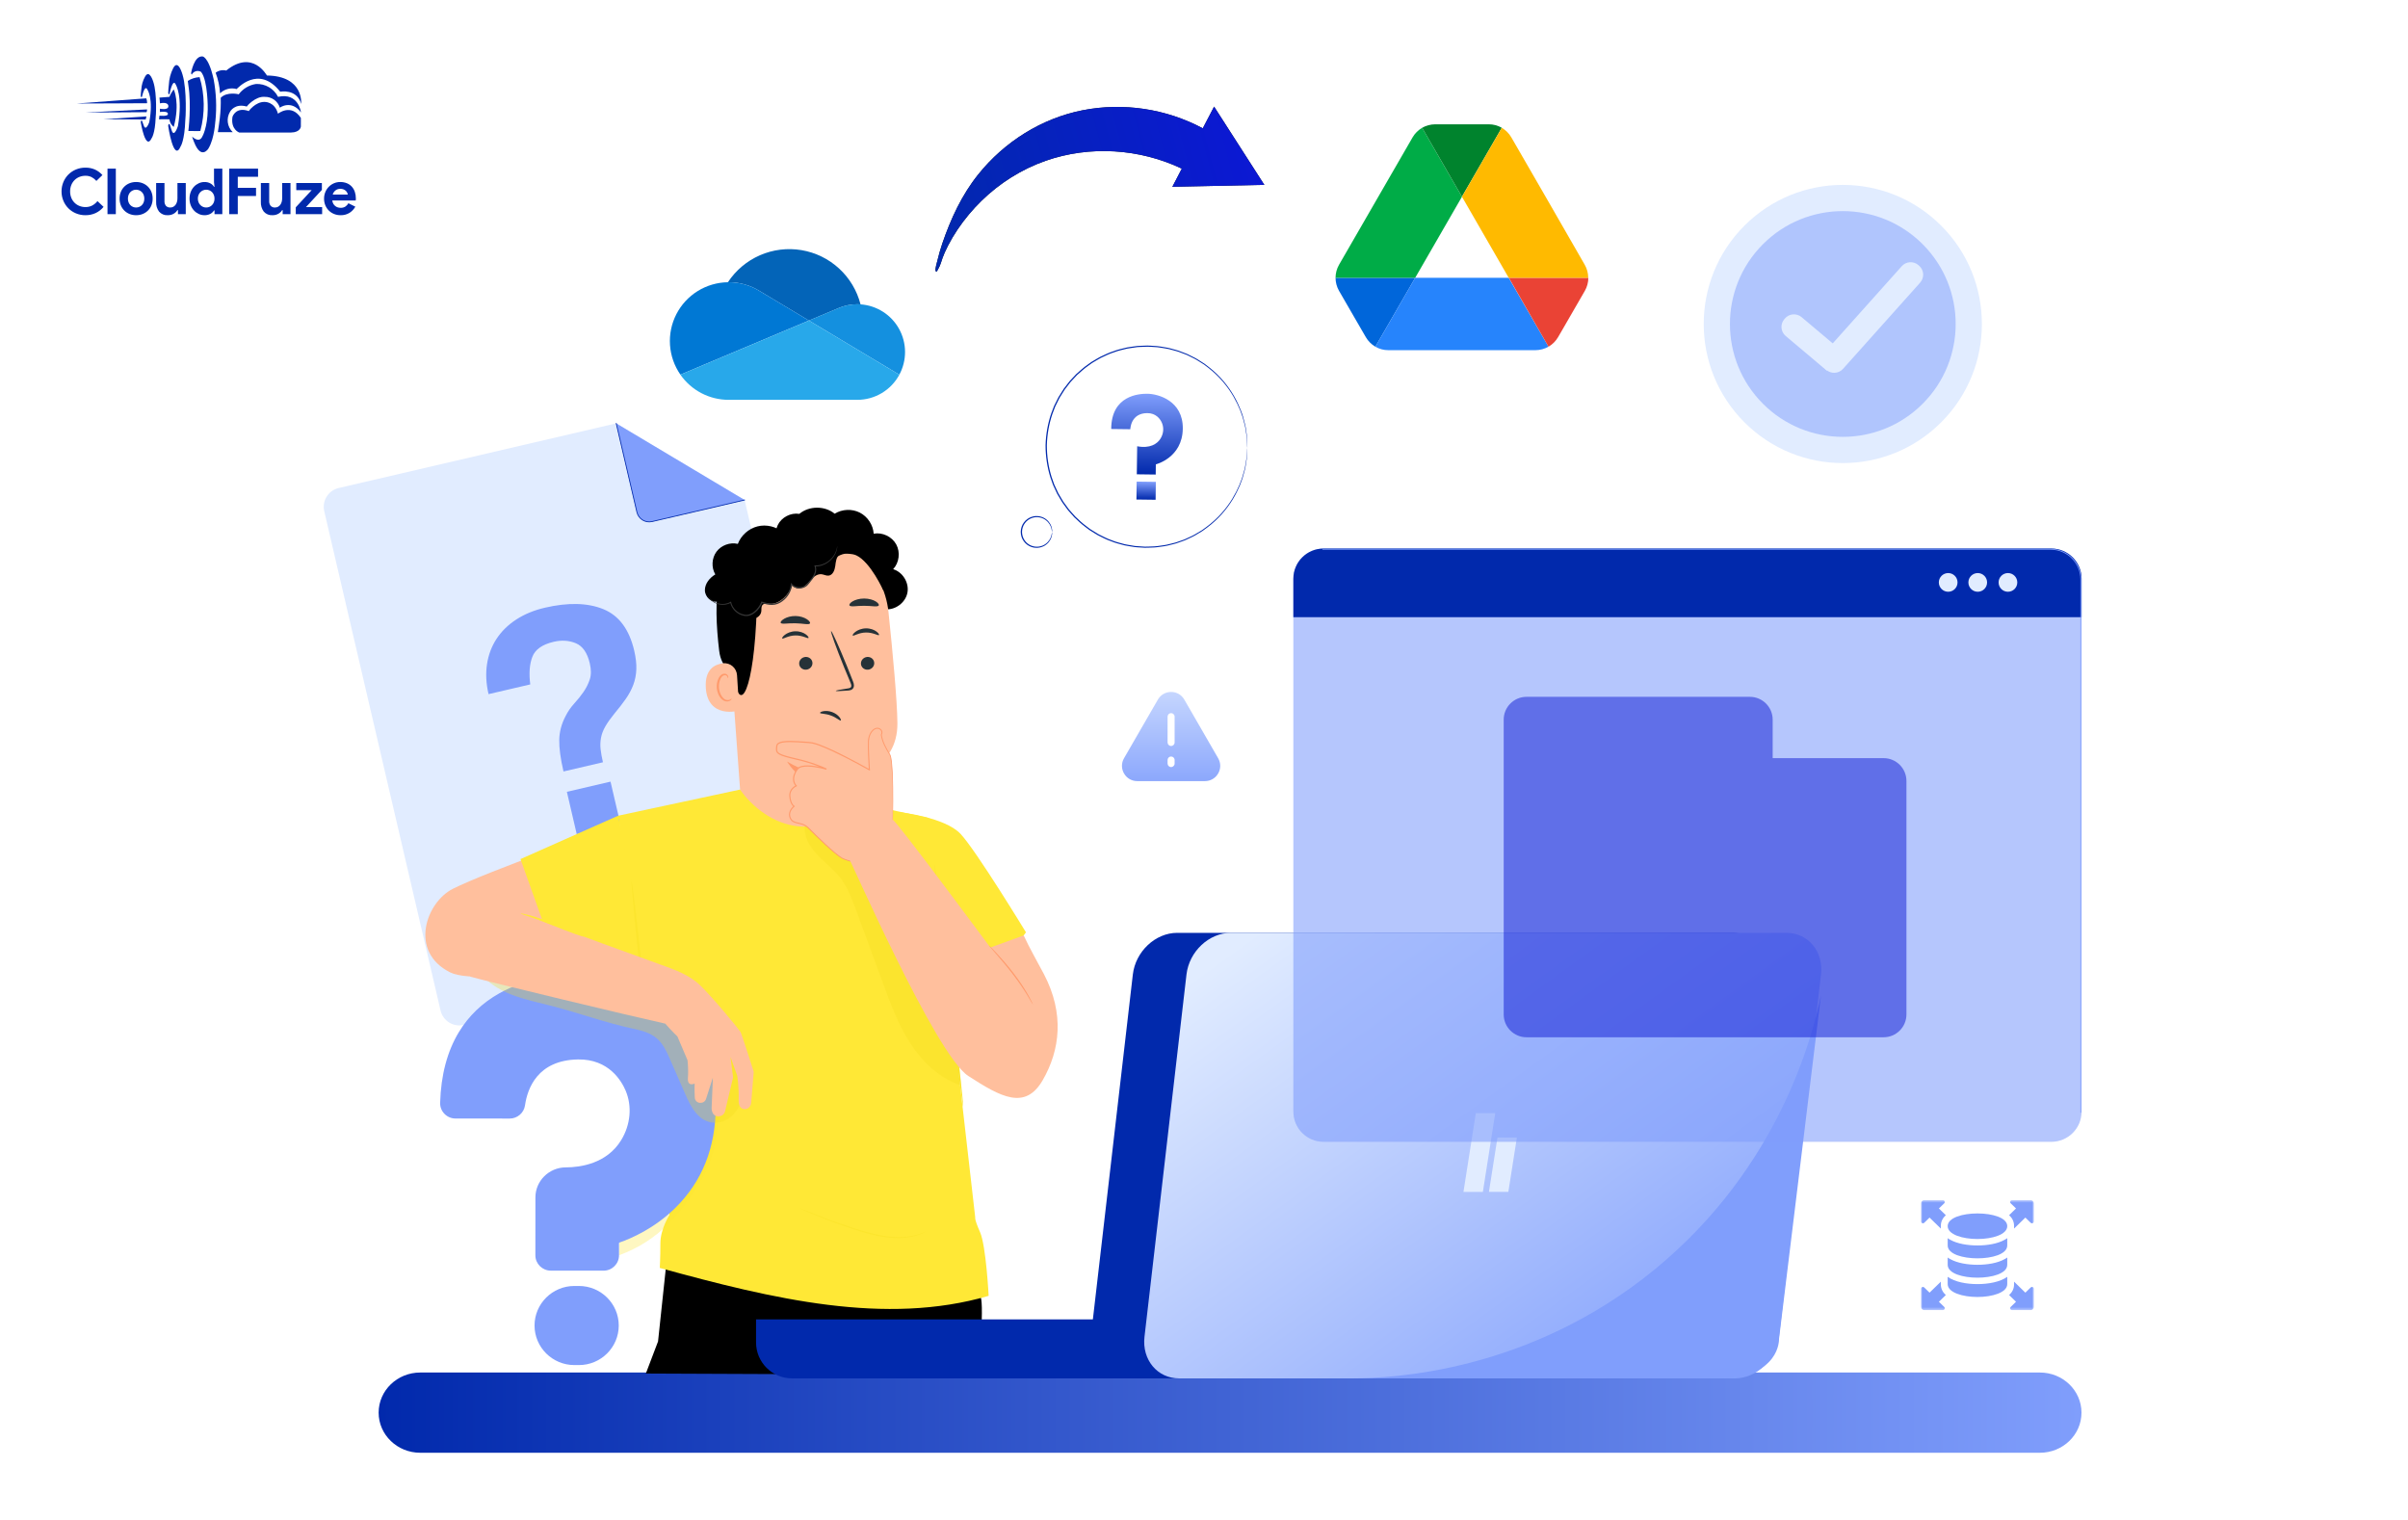 <svg width="900" height="568" viewBox="0 0 900 568" fill="none" xmlns="http://www.w3.org/2000/svg">
<rect width="900" height="568" fill="white"/>
<g clip-path="url(#clip0_6545_4523)">
<path d="M53.107 35.99C53.293 35.198 54.188 31.624 55.08 33.458C55.052 33.429 57.474 36.78 55.789 45.656C55.817 45.562 54.523 49.381 53.71 46.855C53.738 46.949 53.106 45.182 53.106 45.182C53.106 45.182 52.656 44.741 52.605 45.656C52.581 45.593 54.372 56.624 56.685 51.628C56.685 51.661 57.951 49.955 58.181 43.949C58.258 44.011 58.813 35.128 57.285 30.549C57.285 30.582 55.865 25.681 54.208 28.652C53.384 30.126 52.906 31.768 52.811 33.455C52.695 34.294 52.625 35.139 52.602 35.986C52.59 35.957 52.924 36.783 53.107 35.99Z" fill="#0129AC"/>
<path d="M63.438 34.827C63.654 33.823 64.671 29.291 65.696 31.617C65.664 31.581 68.439 35.829 66.51 47.085C66.541 46.971 65.064 51.803 64.133 48.605C64.165 48.721 63.443 46.484 63.443 46.484C63.443 46.484 62.928 45.924 62.867 47.084C62.84 47.007 64.892 60.991 67.539 54.656C67.539 54.698 68.989 52.535 69.257 44.92C69.346 44.997 69.979 33.736 68.232 27.93C68.232 27.973 66.605 21.758 64.707 25.526C63.754 27.421 63.21 29.495 63.108 31.613C62.975 32.678 62.895 33.749 62.869 34.822C62.842 34.784 63.22 35.83 63.438 34.827Z" fill="#0129AC"/>
<path d="M71.4 27.428C71.4 27.428 72.472 20.622 75.803 21.111C75.329 21.096 77.828 20.579 79.836 29.567C80.81 34.722 81.038 39.989 80.512 45.209C80.429 45.095 80.273 51.523 77.914 55.487C77.915 55.52 75.212 59.907 72.558 53.161C72.267 52.466 72.015 51.755 71.801 51.032C71.801 51.032 74.426 53.763 75.648 50.967C75.669 51.005 77.567 47.585 77.644 40.854C77.663 40.936 77.763 30.083 75.146 26.864C74.854 26.691 74.53 26.58 74.194 26.538C73.857 26.496 73.515 26.524 73.19 26.619C72.865 26.714 72.562 26.876 72.302 27.093C72.041 27.31 71.828 27.578 71.675 27.881C71.576 27.735 71.484 27.583 71.4 27.428Z" fill="#0129AC"/>
<path d="M89.405 49.528C89.405 49.528 86.204 48.413 86.873 43.767C86.912 43.443 88.234 39.804 93.005 41.522C92.889 41.522 95.49 38.05 98.81 38.088C98.837 38.088 102.615 37.858 103.896 42.5C103.826 42.567 108.763 38.472 112.447 44.064C112.457 44.081 112.456 46.576 112.447 45.95V47.311C112.447 47.311 112.259 49.478 108.794 49.527H108.588C106.702 49.495 89.405 49.528 89.405 49.528Z" fill="#0129AC"/>
<path d="M81.422 49.387C81.383 49.411 86.984 49.387 86.984 49.387C85.971 48.415 85.321 47.127 85.142 45.735C84.963 44.343 85.266 42.932 86 41.736C86.07 41.666 87.659 38.526 92.233 39.813C92.213 39.719 95.49 35.872 98.984 36.202C100.237 36.173 101.466 36.556 102.48 37.291C103.495 38.028 104.24 39.076 104.601 40.277C104.51 40.206 108.905 37.144 112.486 42.005C112.533 42.029 111.566 34.453 103.924 36.2C103.159 34.693 101.976 33.437 100.518 32.583C99.059 31.729 97.385 31.312 95.696 31.383C93.102 31.769 90.767 33.167 89.201 35.271C89.296 35.201 84.816 34.145 82.496 36.55C82.574 39.114 82.458 41.68 82.15 44.227C82.18 44.162 81.466 49.362 81.422 49.387Z" fill="#0129AC"/>
<path d="M80.598 27.179C81.526 29.654 82.081 32.252 82.244 34.889C83.043 34.096 84.038 33.528 85.128 33.245C86.218 32.962 87.364 32.973 88.448 33.278C88.556 33.278 96.599 23.966 104.72 34.266C104.811 34.301 110.861 33 112.594 38.854C112.519 38.854 113.744 28.443 99.775 28.216C99.735 28.295 94.518 18.319 84.556 26.364C83.878 26.19 83.169 26.174 82.483 26.316C81.797 26.457 81.153 26.754 80.599 27.183L80.598 27.179Z" fill="#0129AC"/>
<path d="M70.191 30.232C71.517 29.395 73.036 28.911 74.603 28.828C76.56 35.379 76.655 42.345 74.879 48.947C74.907 49.026 70.404 48.947 70.404 48.947C70.404 48.947 71.606 39.395 70.404 31.881L70.191 30.232Z" fill="#0129AC"/>
<path d="M59.593 36.483L63.322 36.199C63.719 35.202 64.266 34.271 64.942 33.438C64.966 33.438 67.341 38.456 64.942 47.44C64.496 47.096 64.123 46.667 63.845 46.178C63.567 45.688 63.389 45.148 63.322 44.589C63.322 44.521 59.434 44.589 59.434 44.589L59.597 43.227C59.597 43.227 62.976 43.635 62.748 42.502C62.728 42.478 62.948 41.458 59.773 41.849V40.625C59.773 40.625 62.922 41.315 62.93 39.695C62.93 39.671 63.082 37.941 59.773 38.607C59.749 37.896 59.689 37.187 59.593 36.483Z" fill="#0129AC"/>
<path d="M28.734 38.683L54.683 36.75C54.894 37.336 54.996 37.956 54.985 38.579C55.007 38.61 28.734 38.683 28.734 38.683Z" fill="#0129AC"/>
<path d="M31.961 42.049L54.963 40.891C54.979 41.246 54.914 41.6 54.773 41.926C54.758 41.963 31.961 42.049 31.961 42.049Z" fill="#0129AC"/>
<path d="M38.75 44.556L54.736 43.5L54.453 44.669L38.75 44.556Z" fill="#0129AC"/>
<path d="M38.708 77.316C37.904 78.301 36.889 79.093 35.737 79.633C34.536 80.176 33.23 80.448 31.912 80.429C30.702 80.439 29.503 80.205 28.386 79.74C27.333 79.303 26.375 78.665 25.567 77.862C24.764 77.054 24.126 76.098 23.689 75.046C23.225 73.936 22.991 72.744 23 71.541C22.991 70.338 23.225 69.146 23.689 68.036C24.126 66.984 24.764 66.028 25.567 65.22C26.375 64.417 27.333 63.779 28.386 63.343C29.503 62.879 30.702 62.646 31.912 62.658C33.149 62.633 34.377 62.876 35.512 63.371C36.568 63.859 37.511 64.561 38.28 65.434L36.023 67.62C35.533 67.047 34.941 66.571 34.276 66.216C33.551 65.852 32.747 65.672 31.935 65.693C31.171 65.688 30.413 65.829 29.701 66.109C29.023 66.375 28.404 66.775 27.884 67.285C27.357 67.809 26.941 68.434 26.66 69.122C26.35 69.888 26.197 70.708 26.208 71.534C26.195 72.362 26.348 73.185 26.658 73.953C26.939 74.641 27.355 75.265 27.881 75.789C28.402 76.302 29.021 76.704 29.701 76.971C30.413 77.251 31.171 77.392 31.935 77.387C32.814 77.405 33.683 77.206 34.466 76.808C35.227 76.399 35.895 75.837 36.426 75.156L38.708 77.316ZM40.181 80.048V63.034H43.292V80.048H40.181ZM50.875 68.024C51.725 68.014 52.569 68.172 53.359 68.488C54.086 68.781 54.747 69.218 55.303 69.771C55.86 70.331 56.297 70.998 56.59 71.731C56.905 72.525 57.062 73.373 57.053 74.226C57.062 75.08 56.905 75.928 56.59 76.722C56.298 77.455 55.862 78.122 55.306 78.682C54.75 79.235 54.089 79.671 53.362 79.965C52.572 80.281 51.728 80.439 50.878 80.429C50.027 80.439 49.183 80.281 48.394 79.965C47.666 79.671 47.005 79.235 46.449 78.682C45.891 78.122 45.453 77.455 45.16 76.722C44.844 75.928 44.687 75.08 44.696 74.226C44.687 73.373 44.844 72.525 45.16 71.731C45.451 70.998 45.887 70.331 46.443 69.771C46.999 69.218 47.66 68.781 48.387 68.488C49.178 68.171 50.023 68.014 50.875 68.024ZM50.875 77.553C51.27 77.553 51.661 77.477 52.027 77.328C52.396 77.18 52.732 76.96 53.013 76.679C53.307 76.38 53.538 76.025 53.691 75.634C53.864 75.186 53.948 74.709 53.94 74.23C53.948 73.75 53.864 73.273 53.691 72.826C53.538 72.435 53.307 72.079 53.013 71.78C52.732 71.498 52.397 71.275 52.027 71.126C51.661 70.977 51.27 70.9 50.875 70.9C50.475 70.897 50.08 70.974 49.71 71.125C49.346 71.276 49.016 71.499 48.738 71.779C48.444 72.078 48.213 72.434 48.061 72.824C47.888 73.272 47.803 73.749 47.811 74.229C47.803 74.708 47.888 75.185 48.061 75.633C48.213 76.024 48.444 76.379 48.738 76.678C49.016 76.957 49.346 77.177 49.71 77.326C50.08 77.478 50.475 77.555 50.875 77.553ZM66.511 78.525H66.321C65.959 79.11 65.451 79.59 64.847 79.918C64.198 80.266 63.471 80.442 62.735 80.429C62.118 80.476 61.499 80.379 60.927 80.144C60.355 79.909 59.846 79.543 59.441 79.076C58.676 78.032 58.295 76.757 58.361 75.464V68.404H61.474V75.08C61.42 75.75 61.619 76.415 62.032 76.945C62.245 77.156 62.5 77.319 62.781 77.424C63.062 77.528 63.361 77.572 63.66 77.551C64.053 77.56 64.441 77.466 64.787 77.28C65.113 77.096 65.397 76.845 65.619 76.543C65.858 76.214 66.035 75.844 66.141 75.45C66.263 75.013 66.323 74.561 66.321 74.108V68.404H69.431V80.048H66.515L66.511 78.525ZM80.175 78.644H79.984C79.66 79.174 79.201 79.61 78.654 79.906C77.969 80.275 77.198 80.455 76.42 80.429C75.685 80.431 74.959 80.273 74.292 79.965C73.62 79.657 73.015 79.222 72.51 78.682C71.981 78.112 71.566 77.447 71.287 76.722C70.98 75.926 70.826 75.079 70.836 74.226C70.826 73.374 70.98 72.527 71.287 71.731C71.566 71.006 71.982 70.34 72.511 69.771C73.016 69.233 73.621 68.798 74.292 68.491C74.959 68.183 75.685 68.025 76.419 68.028C77.197 68.001 77.968 68.181 78.653 68.55C79.199 68.845 79.659 69.278 79.984 69.806H80.175L79.984 68.143V63.034H83.097V80.048H80.175V78.644ZM77.062 77.553C77.465 77.555 77.864 77.478 78.238 77.328C78.607 77.18 78.943 76.96 79.224 76.679C79.519 76.379 79.754 76.024 79.913 75.634C80.094 75.188 80.183 74.711 80.175 74.23C80.183 73.749 80.094 73.271 79.913 72.826C79.754 72.436 79.519 72.08 79.224 71.78C78.943 71.498 78.608 71.275 78.238 71.126C77.864 70.976 77.465 70.899 77.062 70.901C76.657 70.899 76.257 70.98 75.885 71.138C75.517 71.294 75.182 71.52 74.899 71.804C74.604 72.104 74.37 72.459 74.21 72.849C74.031 73.286 73.942 73.755 73.949 74.228C73.942 74.7 74.031 75.169 74.21 75.606C74.37 75.996 74.604 76.351 74.899 76.651C75.182 76.935 75.517 77.161 75.885 77.317C76.257 77.475 76.657 77.555 77.062 77.553ZM85.664 63.034H96.452V66.076H88.874V70.21H95.694V73.252H88.874V80.048H85.666L85.664 63.034ZM105.649 78.528H105.459C105.097 79.111 104.589 79.59 103.985 79.918C103.336 80.266 102.608 80.442 101.87 80.429C101.254 80.476 100.636 80.378 100.064 80.143C99.493 79.909 98.984 79.543 98.579 79.076C97.814 78.032 97.433 76.757 97.499 75.464V68.404H100.612V75.08C100.558 75.75 100.757 76.415 101.171 76.945C101.383 77.156 101.638 77.319 101.919 77.424C102.2 77.528 102.499 77.572 102.798 77.551C103.192 77.559 103.581 77.465 103.927 77.278C104.253 77.094 104.537 76.843 104.759 76.541C104.998 76.212 105.176 75.841 105.282 75.448C105.402 75.011 105.462 74.56 105.459 74.108V68.404H108.572V80.048H105.649V78.528ZM110.544 77.482L116.485 71.066H110.734V68.404H120.306V70.975L114.366 77.391H120.401V80.048H110.54L110.544 77.482ZM132.81 77.244C132.286 78.18 131.539 78.971 130.636 79.549C129.632 80.161 128.472 80.466 127.297 80.429C126.455 80.437 125.619 80.28 124.838 79.965C124.104 79.669 123.437 79.228 122.877 78.669C122.318 78.109 121.878 77.442 121.581 76.709C121.265 75.919 121.108 75.075 121.118 74.224C121.114 73.408 121.268 72.598 121.57 71.839C121.859 71.107 122.286 70.437 122.83 69.867C123.375 69.3 124.024 68.844 124.743 68.524C125.509 68.185 126.34 68.015 127.178 68.025C128.033 68.01 128.881 68.168 129.673 68.489C130.371 68.776 130.996 69.214 131.503 69.772C132.004 70.334 132.384 70.993 132.62 71.707C132.879 72.489 133.008 73.308 133 74.131V74.416C132.985 74.503 132.977 74.59 132.977 74.678C132.96 74.764 132.952 74.852 132.953 74.939H124.184C124.233 75.368 124.366 75.783 124.576 76.16C124.765 76.49 125.015 76.78 125.313 77.015C125.599 77.242 125.926 77.411 126.275 77.514C126.622 77.617 126.983 77.669 127.345 77.669C127.971 77.693 128.589 77.523 129.115 77.182C129.574 76.866 129.953 76.447 130.22 75.958L132.81 77.244ZM129.982 72.729C129.957 72.489 129.888 72.256 129.78 72.04C129.651 71.773 129.474 71.531 129.258 71.327C129.009 71.093 128.719 70.908 128.402 70.781C128.012 70.629 127.597 70.555 127.178 70.565C126.545 70.554 125.926 70.755 125.42 71.135C124.899 71.535 124.524 72.094 124.35 72.727L129.982 72.729Z" fill="#0129AC"/>
</g>
<path d="M126.584 182.39C122.701 183.295 120.285 187.177 121.19 191.062L164.654 377.651C165.558 381.534 169.44 383.95 173.324 383.045L309.215 351.39C313.098 350.486 315.513 346.603 314.608 342.72L278.304 186.867L230.317 158.227L126.584 182.39Z" fill="#E1ECFF"/>
<path d="M243.717 194.929L278.307 186.871L230.32 158.23L238.047 191.401C238.64 193.942 241.178 195.52 243.717 194.929Z" fill="#809EFC"/>
<path d="M230.32 158.23L238.047 191.401C238.639 193.942 241.177 195.52 243.716 194.929L278.306 186.871" stroke="#0129AC" stroke-width="0.304" stroke-miterlimit="10" stroke-linecap="round" stroke-linejoin="round"/>
<path d="M210.608 288.322C209.5 283.568 208.972 279.655 209.021 276.586C209.071 273.516 209.86 270.529 211.393 267.625C212.264 265.892 213.341 264.325 214.63 262.921C215.916 261.518 217.067 260.082 218.086 258.611C219.102 257.145 219.885 255.58 220.433 253.923C220.982 252.266 220.984 250.271 220.44 247.933C219.521 243.986 217.79 241.478 215.247 240.414C212.707 239.349 209.944 239.164 206.963 239.858C202.692 240.853 200.028 242.728 198.972 245.479C197.913 248.232 197.652 251.669 198.188 255.791L182.597 259.423C181.678 255.476 181.486 251.74 182.025 248.216C182.563 244.694 183.758 241.527 185.61 238.717C187.459 235.908 189.917 233.509 192.979 231.52C196.041 229.534 199.587 228.071 203.617 227.131C212.318 225.105 219.6 225.277 225.463 227.648C231.323 230.023 235.184 235.196 237.042 243.173C237.643 245.753 237.905 248.068 237.833 250.124C237.758 252.18 237.381 254.116 236.701 255.931C236.019 257.746 235.073 259.517 233.862 261.244C232.649 262.971 231.246 264.783 229.65 266.684C228.196 268.468 227.062 270.071 226.246 271.49C225.429 272.913 224.89 274.335 224.627 275.754C224.363 277.176 224.314 278.61 224.482 280.056C224.65 281.504 224.941 283.115 225.353 284.887L210.608 288.322ZM215.558 311.761L211.871 295.928L228.186 292.126L231.874 307.959L215.558 311.761Z" fill="#809EFC"/>
<path d="M762.406 542.951H157.071C148.481 542.951 141.516 536.236 141.516 527.956C141.516 519.675 148.481 512.961 157.071 512.961H762.408C770.999 512.961 777.964 519.675 777.964 527.956C777.963 536.236 770.999 542.951 762.406 542.951Z" fill="url(#paint0_linear_6545_4523)"/>
<path d="M330.94 227.706C334.682 228.04 338.442 225.206 339.151 221.518C339.861 217.829 337.419 213.804 333.82 212.726C336.084 210.293 336.569 206.378 334.972 203.464C333.374 200.549 329.813 198.855 326.544 199.455C326.327 196.181 324.293 193.086 321.371 191.589C318.451 190.093 314.749 190.251 311.966 191.989C308.267 188.971 302.422 188.997 298.751 192.047C295.551 191.535 292.119 193.316 290.693 196.226C289.267 199.136 289.967 202.941 292.331 205.155" fill="black"/>
<path d="M297.288 199.645L298.973 199.607C315.917 199.212 330.326 211.892 332.081 228.751C333.714 244.431 335.317 261.775 335.41 270.206C335.601 287.661 318.21 290.782 318.21 290.782L320.175 311.713L277.793 311.388L272.273 235.441C270.289 217.356 279.158 201.129 297.288 199.645Z" fill="#FFBF9D"/>
<path d="M318.229 290.803C318.229 290.803 306.061 291.71 294.168 284.621C294.168 284.621 301.259 297.342 318.634 295.364L318.229 290.803Z" fill="#FF9A6C"/>
<path d="M326.746 247.716C326.825 249.031 325.774 250.18 324.403 250.286C323.034 250.391 321.859 249.415 321.781 248.1C321.705 246.784 322.753 245.634 324.123 245.527C325.494 245.421 326.67 246.401 326.746 247.716Z" fill="#263238"/>
<path d="M328.528 237.344C328.227 237.677 326.307 236.322 323.625 236.392C320.945 236.422 319.009 237.848 318.711 237.527C318.565 237.385 318.866 236.791 319.708 236.147C320.536 235.506 321.961 234.868 323.633 234.837C325.304 234.807 326.723 235.389 327.545 235.999C328.384 236.613 328.677 237.194 328.528 237.344Z" fill="#263238"/>
<path d="M303.657 247.716C303.734 249.032 302.684 250.18 301.312 250.286C299.943 250.391 298.768 249.414 298.692 248.099C298.614 246.785 299.665 245.633 301.034 245.527C302.405 245.421 303.579 246.401 303.657 247.716Z" fill="#263238"/>
<path d="M302.177 238.437C301.876 238.769 299.953 237.417 297.273 237.486C294.594 237.518 292.658 238.943 292.36 238.621C292.214 238.479 292.512 237.885 293.358 237.242C294.187 236.601 295.611 235.963 297.281 235.931C298.951 235.9 300.371 236.483 301.194 237.094C302.031 237.708 302.325 238.289 302.177 238.437Z" fill="#263238"/>
<path d="M312.376 258.204C312.359 258.051 314.02 257.724 316.712 257.316C317.395 257.23 318.041 257.079 318.145 256.608C318.295 256.109 317.991 255.378 317.641 254.59C316.959 252.948 316.245 251.226 315.495 249.422C312.508 242.063 310.331 236.007 310.629 235.888C310.926 235.772 313.587 241.641 316.572 248.998C317.292 250.813 317.98 252.544 318.634 254.199C318.912 254.971 319.378 255.844 319.051 256.877C318.879 257.393 318.385 257.776 317.95 257.905C317.513 258.05 317.129 258.065 316.791 258.093C314.077 258.304 312.39 258.355 312.376 258.204Z" fill="#263238"/>
<path d="M302.745 232.963C302.407 233.652 300.091 232.968 297.26 232.942C294.43 232.852 292.058 233.442 291.783 232.741C291.664 232.407 292.152 231.784 293.159 231.216C294.158 230.649 295.686 230.192 297.385 230.224C299.081 230.26 300.566 230.777 301.511 231.386C302.463 231.994 302.895 232.635 302.745 232.963Z" fill="#263238"/>
<path d="M328.401 226.337C327.85 226.959 325.623 226.378 322.96 226.411C320.297 226.366 318.054 226.934 317.52 226.31C317.286 226.006 317.627 225.387 318.598 224.787C319.554 224.191 321.167 223.682 322.997 223.688C324.827 223.693 326.425 224.207 327.365 224.809C328.32 225.415 328.643 226.035 328.401 226.337Z" fill="#263238"/>
<path d="M330.215 220.801C330.215 220.801 325.357 209.98 320.028 207.552C313.577 204.613 310.993 211.68 304.875 210.122C298.756 208.564 292.597 205.744 286.493 210.588C279.813 215.892 283.083 219.426 282.843 227.178C281.871 258.608 276.346 267.618 274.37 252.871C274.154 251.256 269.629 250.072 268.802 243.243C267.732 234.389 267.14 223.621 268.973 217.277C270.519 211.93 273.461 208.191 278.793 204.02C287.214 197.438 298.979 197.026 306.989 197.643C315 198.262 330.622 207.1 330.215 220.801Z" fill="black"/>
<path d="M275.471 252.348C275.299 249.657 272.929 247.586 270.251 247.903C267.003 248.289 263.424 250.22 263.796 256.94C264.456 268.862 276.289 265.741 276.291 265.398C276.291 265.165 275.791 257.336 275.471 252.348Z" fill="#FFBF9D"/>
<path d="M273.449 261.095C273.394 261.06 273.248 261.252 272.907 261.432C272.573 261.608 271.991 261.749 271.356 261.55C270.07 261.158 268.899 259.218 268.724 257.072C268.634 255.989 268.804 254.942 269.141 254.066C269.457 253.174 269.986 252.534 270.615 252.385C271.237 252.204 271.708 252.56 271.871 252.886C272.05 253.211 271.988 253.453 272.052 253.471C272.088 253.498 272.297 253.256 272.175 252.77C272.112 252.535 271.957 252.262 271.664 252.048C271.366 251.832 270.937 251.737 270.499 251.809C269.583 251.923 268.802 252.815 268.431 253.776C268.012 254.746 267.794 255.922 267.896 257.138C268.105 259.536 269.459 261.717 271.211 262.119C272.06 262.291 272.747 261.999 273.093 261.699C273.443 261.385 273.491 261.115 273.449 261.095Z" fill="#FF9A6C"/>
<path d="M275.168 229.209C276.741 230.23 278.404 231.282 280.275 231.424C282.146 231.566 284.256 230.444 284.528 228.588C284.65 227.752 284.424 226.794 284.954 226.14C285.588 225.359 286.797 225.571 287.798 225.653C291.275 225.941 295.238 222.015 296.043 218.62C296.958 219.924 298.906 220.279 300.223 219.385C301.543 218.491 302.018 217.987 303.039 216.762C304.059 215.539 305.505 214.431 307.087 214.618C307.972 214.724 308.809 215.229 309.695 215.129C311.26 214.953 311.982 213.102 312.182 211.54C312.383 209.981 312.525 208.161 313.831 207.285C315.043 206.472 316.647 206.89 318.094 207.067C319.541 207.246 321.395 206.864 321.732 205.446C321.908 204.701 321.573 203.929 321.148 203.294C319.222 200.413 315.14 199.208 311.959 200.582C310.7 196.666 306.941 193.684 302.842 193.349C298.744 193.012 294.55 195.341 292.67 199C290.096 196.771 286.409 195.897 283.107 196.731C279.806 197.566 276.978 200.086 275.771 203.272C272.852 202.577 269.569 203.775 267.786 206.19C266.004 208.605 265.822 212.093 267.346 214.68C265.23 215.955 263.444 218.129 263.457 220.599C263.47 223.07 265.933 225.474 268.301 224.769C267.382 226.714 268.228 229.305 270.115 230.336C272.003 231.367 274.639 230.677 275.78 228.852" fill="black"/>
<path d="M312.924 204.137C312.934 204.138 312.935 204.212 312.928 204.356C312.915 204.499 312.911 204.716 312.866 204.995C312.77 205.548 312.567 206.369 312.053 207.314C311.537 208.245 310.726 209.324 309.474 210.195C308.247 211.077 306.553 211.764 304.619 211.702L304.815 211.433C305.209 212.445 305.137 213.672 304.653 214.732C304.196 215.811 303.461 216.774 302.68 217.714C302.279 218.166 301.935 218.694 301.376 219.113C300.833 219.517 300.177 219.758 299.502 219.859C298.161 220.063 296.632 219.682 295.63 218.573L296.072 218.436C295.825 220.814 294.531 223.218 292.421 224.714C291.307 225.561 289.915 226.095 288.534 226.09C287.151 226.11 285.859 225.733 284.653 225.333L284.968 225.185C284.362 226.683 283.407 227.971 282.23 228.933C281.077 229.894 279.526 230.476 278.101 230.163C275.27 229.632 273.348 227.334 272.92 225.138L273.193 225.257C271.815 226.051 270.317 226.158 269.108 225.954C267.883 225.76 266.913 225.253 266.22 224.747C265.523 224.229 265.105 223.693 264.853 223.319C264.62 222.932 264.523 222.716 264.536 222.71C264.595 222.659 264.953 223.606 266.337 224.582C267.027 225.048 267.974 225.509 269.151 225.669C270.314 225.84 271.733 225.703 273.006 224.943L273.227 224.812L273.28 225.063C273.705 227.113 275.555 229.255 278.178 229.717C279.469 229.988 280.834 229.467 281.927 228.559C283.024 227.651 283.935 226.411 284.5 225.003L284.587 224.78L284.815 224.854C286.002 225.245 287.25 225.596 288.527 225.575C289.804 225.572 291.053 225.098 292.117 224.296C294.108 222.88 295.322 220.63 295.57 218.378L295.631 217.811L296.013 218.24C296.86 219.189 298.227 219.555 299.433 219.375C300.038 219.289 300.621 219.075 301.095 218.729C301.557 218.394 301.917 217.872 302.323 217.416C303.103 216.492 303.82 215.564 304.254 214.561C304.715 213.569 304.783 212.491 304.444 211.575L304.34 211.292L304.64 211.306C306.462 211.386 308.095 210.761 309.293 209.934C310.518 209.119 311.329 208.092 311.861 207.204C312.903 205.374 312.839 204.112 312.924 204.137Z" fill="#373737"/>
<path d="M227.112 309.84C227.112 309.84 182.266 325.634 169.294 332.159C159.159 337.255 152.738 355.746 168.333 363.454C179.962 369.201 242.913 358.218 242.913 358.218L227.112 309.84Z" fill="#FFBF9D"/>
<path d="M364.016 466.867L250.073 462.555L245.947 501.342L241.383 513.341L299.546 513.585C299.571 513.255 306.8 506.091 306.8 506.091L310.087 505.231L309.782 513.585H365.735C368.597 476.681 365.635 486.409 365.735 483.492C366.528 460.438 364.016 466.867 364.016 466.867Z" fill="black"/>
<path d="M299.926 496.86C299.906 496.913 300.515 497.237 301.658 497.742C302.804 498.223 304.488 498.962 306.749 499.285C307.878 499.441 309.154 499.447 310.484 499.154C311.803 498.862 313.201 498.235 314.307 497.114C315.413 495.991 316.091 494.457 316.497 492.877C316.907 491.282 317.111 489.635 317.376 487.956C318.385 481.23 319.001 475.1 319.323 470.657C319.485 468.435 319.578 466.635 319.618 465.389C319.655 464.143 319.645 463.453 319.586 463.449C319.526 463.445 319.425 464.128 319.284 465.364C319.131 466.781 318.942 468.532 318.718 470.601C318.241 475.022 317.531 481.121 316.525 487.83C316.011 491.146 315.707 494.514 313.736 496.563C311.766 498.576 308.918 498.899 306.818 498.682C304.65 498.451 302.951 497.814 301.777 497.43C300.606 497.022 299.951 496.803 299.926 496.86Z" fill="black"/>
<path d="M313.564 479.575C313.575 479.538 313.292 479.374 312.721 479.364C312.155 479.347 311.306 479.554 310.485 480.19C309.699 480.819 308.884 481.928 308.911 483.391C308.907 484.874 310.125 486.282 311.653 486.76C313.169 487.279 314.983 486.864 315.858 485.667C316.745 484.503 316.743 483.126 316.482 482.153C316.196 481.157 315.634 480.487 315.168 480.167C314.699 479.839 314.376 479.802 314.362 479.84C314.257 479.954 315.532 480.472 315.892 482.294C316.052 483.153 315.959 484.308 315.242 485.17C314.556 486.051 313.176 486.36 311.92 485.945C310.662 485.536 309.733 484.471 309.699 483.355C309.632 482.237 310.24 481.251 310.878 480.653C312.246 479.394 313.579 479.732 313.564 479.575Z" fill="#455A64"/>
<path d="M250.074 499.041C250.072 499.1 250.565 499.153 251.463 499.198C252.359 499.258 253.663 499.226 255.264 499.08C258.465 498.802 262.877 497.836 267.343 495.738C271.802 493.622 275.353 490.83 277.603 488.536C278.733 487.392 279.585 486.406 280.11 485.675C280.645 484.954 280.917 484.54 280.87 484.504C280.752 484.409 279.514 485.954 277.183 488.097C274.861 490.244 271.338 492.891 266.976 494.962C262.609 497.013 258.326 498.051 255.192 498.478C252.055 498.916 250.074 498.888 250.074 499.041Z" fill="black"/>
<path d="M366.313 460.539C364.077 455.451 364.493 454.982 364.493 454.982L358.157 399.545L352.073 345.615L347.138 305.698L318.634 299.594C318.634 299.594 315.353 308.687 301.574 308.962C285.701 309.279 276.604 295.086 276.604 295.086L231.027 304.87L248.167 422.428L250.222 454.091C250.222 454.091 246.82 459.215 246.82 464.711C246.82 470.207 246.596 473.87 246.596 473.87C288.901 485.493 330.883 495.557 369.511 484.307C369.511 484.307 368.548 465.629 366.313 460.539Z" fill="#FFE836"/>
<path d="M336.738 303.617C336.738 303.617 353.167 305.452 358.996 311.64C364.825 317.828 383.459 348.442 383.459 348.442L356.395 385.469L343.856 368.359L336.738 303.617Z" fill="#FFE836"/>
<path d="M349.266 322.777C349.494 322.756 352.083 343.105 355.046 368.224C358.013 393.352 360.232 413.734 360.003 413.755C359.777 413.777 357.189 393.432 354.222 368.304C351.258 343.186 349.038 322.8 349.266 322.777Z" fill="#FCE52E"/>
<path d="M231.028 304.867L194.535 321.066L207.74 358.007L242.914 363.582L231.028 304.867Z" fill="#FFE836"/>
<path d="M236.048 329.356C236.291 329.33 238.032 343.743 239.937 361.543C241.84 379.351 243.188 393.802 242.944 393.829C242.701 393.855 240.961 379.445 239.056 361.638C237.152 343.837 235.805 329.382 236.048 329.356Z" fill="#FCE52E"/>
<g opacity="0.3">
<path d="M231.262 469.18C246.763 463.561 255.351 452.49 262.284 440.748C269.217 429.006 270.208 412.471 265.77 399.559C265.77 399.559 233.735 430.801 233.508 431.489C233.28 432.179 231.262 469.18 231.262 469.18Z" fill="#FCE52E"/>
</g>
<g opacity="0.3">
<path d="M300.782 308.435C300.292 312.457 302.539 316.335 305.295 319.305C308.053 322.275 311.39 324.694 313.902 327.874C316.769 331.503 318.411 335.925 320.008 340.265C323.341 349.329 326.676 358.392 330.01 367.456C332.881 375.263 335.791 383.145 340.344 390.105C344.897 397.065 351.308 403.123 359.227 405.669L353.214 354.605L321.5 303.602L300.782 308.435Z" fill="#F3DB1B"/>
</g>
<path d="M333.645 308.883C333.645 308.241 334.155 284.589 332.569 282.02C330.983 279.451 329.713 277.043 329.397 274.634C329.397 274.634 330.262 273.229 328.686 272.349C327.109 271.469 324.608 273.615 324.554 277.41C324.5 281.206 324.935 287.699 324.935 287.699C324.935 287.699 307.487 277.796 302.703 277.52C297.919 277.245 290.743 276.365 290.364 278.675C289.983 280.987 290.309 281.537 292.809 282.417C295.311 283.297 299.277 283.904 303.191 285.223C307.106 286.544 308.898 287.44 308.898 287.44C308.898 287.44 299.985 284.815 298.028 287.44C296.07 290.064 296.343 292.431 297.592 293.696C297.592 293.696 294.929 294.796 295.201 297.712C295.473 300.629 296.777 301.343 296.777 301.343C296.777 301.343 294.168 303.325 295.419 305.856C296.668 308.387 299.604 306.791 302.375 309.653C305.147 312.514 312.051 319.226 314.714 320.712C317.379 322.197 323.466 322.802 323.466 322.802L333.645 308.883Z" fill="#FFBF9D"/>
<path d="M333.644 308.88C333.65 308.881 333.597 308.962 333.489 309.121C333.369 309.292 333.207 309.523 332.995 309.824C332.542 310.456 331.887 311.371 331.039 312.554C329.301 314.955 326.773 318.449 323.57 322.875L323.526 322.935L323.453 322.927C322.248 322.8 320.994 322.624 319.69 322.378C318.388 322.131 317.032 321.827 315.675 321.314C314.992 321.071 314.33 320.692 313.728 320.254C313.112 319.824 312.522 319.347 311.924 318.86C310.736 317.875 309.55 316.816 308.345 315.707C307.141 314.595 305.92 313.434 304.683 312.222C304.069 311.612 303.447 310.993 302.817 310.368C302.195 309.72 301.585 309.102 300.806 308.674C300.041 308.229 299.162 308.012 298.257 307.812C297.379 307.611 296.317 307.401 295.654 306.568C295.006 305.794 294.725 304.701 294.972 303.693C295.228 302.687 295.856 301.841 296.652 301.179L296.679 301.522C295.988 301.042 295.653 300.347 295.385 299.629C295.141 298.901 295.006 298.152 294.979 297.359C294.952 296.563 295.188 295.744 295.647 295.064C296.117 294.39 296.747 293.854 297.511 293.496L297.441 293.845C296.324 292.73 296.156 290.949 296.67 289.522C296.91 288.792 297.281 288.113 297.725 287.489C297.929 287.172 298.253 286.844 298.607 286.662C298.962 286.465 299.341 286.34 299.724 286.246C301.265 285.922 302.828 286.055 304.365 286.253C305.908 286.468 307.435 286.795 308.963 287.223L308.798 287.64C306.507 286.587 304.026 285.7 301.506 284.931C298.97 284.175 296.321 283.679 293.68 282.933C292.734 282.633 291.792 282.361 290.911 281.797C290.471 281.512 290.108 281.005 290.041 280.464C289.96 279.934 290.027 279.434 290.091 278.949C290.128 278.727 290.149 278.429 290.311 278.171C290.466 277.922 290.684 277.743 290.909 277.603C291.369 277.337 291.857 277.206 292.341 277.112C293.31 276.934 294.278 276.902 295.234 276.896C297.148 276.898 299.03 277.044 300.891 277.173C301.823 277.249 302.735 277.259 303.689 277.443C304.149 277.546 304.593 277.686 305.044 277.806L306.351 278.26C309.785 279.565 312.998 281.146 316.102 282.719C319.201 284.304 322.18 285.909 325.036 287.518L324.731 287.71C324.516 283.963 324.294 280.377 324.391 276.906C324.522 275.177 325.178 273.396 326.623 272.394C326.986 272.16 327.41 271.996 327.855 271.979C328.3 271.953 328.756 272.137 329.082 272.394C329.424 272.648 329.711 273.032 329.783 273.474C329.857 273.916 329.753 274.34 329.544 274.722L329.569 274.608C329.945 277.25 331.264 279.526 332.496 281.597C332.647 281.841 332.829 282.133 332.911 282.436C333.013 282.733 333.067 283.028 333.128 283.323C333.234 283.912 333.311 284.492 333.369 285.064C333.489 286.21 333.559 287.32 333.616 288.396C333.823 292.694 333.82 296.405 333.819 299.44C333.81 302.474 333.767 304.834 333.731 306.436C333.71 307.222 333.692 307.83 333.68 308.259C333.664 308.668 333.644 308.88 333.644 308.88C333.644 308.88 333.63 308.671 333.629 308.258C333.629 307.829 333.63 307.221 333.63 306.435C333.63 304.815 333.627 302.461 333.624 299.441C333.596 296.407 333.57 292.699 333.339 288.412C333.275 287.34 333.199 286.233 333.074 285.098C333.013 284.53 332.935 283.955 332.827 283.381C332.706 282.792 332.59 282.264 332.227 281.76C330.982 279.685 329.628 277.395 329.223 274.656L329.216 274.601L329.248 274.541C329.408 274.249 329.499 273.871 329.436 273.536C329.378 273.196 329.161 272.899 328.867 272.68C328.284 272.19 327.463 272.268 326.822 272.701C325.529 273.596 324.884 275.283 324.771 276.935C324.686 280.341 324.915 283.956 325.138 287.684L325.16 288.06L324.833 287.876C321.98 286.277 319 284.679 315.906 283.103C312.808 281.539 309.595 279.965 306.197 278.679L304.91 278.232C304.472 278.118 304.037 277.98 303.597 277.882C302.735 277.713 301.785 277.697 300.859 277.624C298.998 277.496 297.121 277.352 295.234 277.352C294.292 277.356 293.342 277.392 292.425 277.56C291.543 277.739 290.516 278.054 290.541 279.014C290.478 279.482 290.422 279.958 290.491 280.391C290.553 280.826 290.795 281.169 291.17 281.422C291.932 281.916 292.893 282.209 293.808 282.495C296.409 283.231 299.076 283.732 301.633 284.495C304.191 285.277 306.647 286.155 308.998 287.238L308.835 287.656C307.34 287.236 305.817 286.908 304.303 286.696C302.795 286.497 301.254 286.374 299.822 286.677C299.117 286.847 298.447 287.135 298.082 287.744C297.658 288.338 297.308 288.981 297.084 289.658C296.605 290.991 296.773 292.569 297.745 293.544L297.961 293.759L297.674 293.893C297.016 294.2 296.409 294.707 295.998 295.304C295.588 295.912 295.376 296.632 295.398 297.355C295.419 298.078 295.553 298.822 295.777 299.493C296.005 300.15 296.379 300.818 296.875 301.162L297.116 301.329L296.9 301.507C296.183 302.098 295.583 302.905 295.364 303.787C295.142 304.664 295.393 305.636 295.957 306.314C296.508 307.024 297.45 307.228 298.342 307.431C299.246 307.635 300.179 307.864 300.992 308.341C301.815 308.793 302.481 309.475 303.081 310.106C303.709 310.732 304.326 311.351 304.937 311.963C306.168 313.176 307.382 314.34 308.579 315.453C309.777 316.565 310.955 317.626 312.13 318.61C313.321 319.565 314.455 320.552 315.785 321.031C317.105 321.539 318.45 321.847 319.741 322.102C321.034 322.353 322.286 322.537 323.478 322.67L323.362 322.723C326.6 318.34 329.157 314.879 330.914 312.501C331.788 311.33 332.462 310.426 332.929 309.8C333.154 309.505 333.326 309.277 333.454 309.11C333.575 308.955 333.644 308.88 333.644 308.88Z" fill="#FF9A6C"/>
<path d="M390.192 364.11C388.449 360.778 384.511 353.843 382.614 349.598L370.141 354.13C370.141 354.13 334.809 306.402 333.68 306.402C332.552 306.402 317.207 320.63 317.207 320.63C317.883 321.307 349.696 394.217 361.882 402.114C374.068 410.012 383.148 415.027 389.692 403.746C396.236 392.463 397.864 378.778 390.192 364.11Z" fill="#FFBF9D"/>
<path d="M386.116 375.549C386.087 375.564 385.881 375.233 385.53 374.624C385.185 374.013 384.67 373.136 384.019 372.065C382.721 369.919 380.799 367.033 378.467 363.999C376.134 360.963 373.87 358.334 372.223 356.438C371.448 355.544 370.795 354.792 370.272 354.191C369.814 353.657 369.573 353.352 369.595 353.329C369.618 353.308 369.905 353.573 370.403 354.07C370.901 354.567 371.606 355.301 372.463 356.223C374.175 358.068 376.485 360.672 378.83 363.722C381.172 366.771 383.064 369.705 384.297 371.902C384.915 373 385.389 373.903 385.686 374.542C385.99 375.177 386.144 375.535 386.116 375.549Z" fill="#FF9A6C"/>
<path d="M314.248 269.257C313.931 269.491 312.616 268.135 310.527 267.406C308.457 266.623 306.579 266.816 306.487 266.433C306.446 266.259 306.896 265.958 307.731 265.799C308.557 265.637 309.768 265.674 310.997 266.118C312.222 266.566 313.172 267.316 313.702 267.972C314.239 268.63 314.39 269.15 314.248 269.257Z" fill="#263238"/>
<path d="M346.141 460.209C346.149 460.223 345.999 460.31 345.705 460.464C345.408 460.608 344.985 460.863 344.399 461.097C343.241 461.592 341.489 462.169 339.248 462.484C337.01 462.797 334.294 462.83 331.334 462.446C328.371 462.069 325.169 461.324 321.881 460.334C315.314 458.326 309.5 456.124 305.339 454.423C303.259 453.571 301.593 452.842 300.448 452.322C299.916 452.075 299.481 451.871 299.137 451.71C298.839 451.565 298.686 451.483 298.692 451.467C298.698 451.453 298.864 451.508 299.172 451.625C299.527 451.766 299.972 451.941 300.518 452.158C301.742 452.644 303.415 453.31 305.458 454.121C309.642 455.743 315.466 457.893 322.014 459.894C325.287 460.881 328.459 461.631 331.389 462.027C334.317 462.43 336.994 462.429 339.208 462.162C341.425 461.892 343.166 461.373 344.336 460.932C345.493 460.472 346.122 460.171 346.141 460.209Z" fill="#FCE52E"/>
<path d="M247.412 373.873C236.839 366.798 224.263 364.271 216.02 364.266C208.301 364.26 196.939 365.463 186.654 371.219C180.265 374.793 175.167 379.679 171.5 385.742C167.156 392.921 164.801 401.808 164.503 412.154C164.457 413.705 165.033 415.175 166.124 416.291C167.22 417.414 168.691 418.032 170.265 418.033L190.507 418.046C193.363 418.048 195.818 415.934 196.221 413.126C197.122 406.82 200.897 396.204 216.044 395.954C227.588 395.769 232.338 404.068 233.849 407.646C236.305 413.471 235.676 420.375 232.166 426.116C226.774 434.935 216.865 436.28 211.439 436.295C205.197 436.314 200.117 441.344 200.113 447.508L200.098 469.149C200.096 472.309 202.683 474.881 205.863 474.883L225.585 474.897C228.765 474.899 231.355 472.329 231.356 469.169L231.36 464.622C231.36 464.513 231.428 464.419 231.535 464.381C236.002 462.827 244.665 459.07 252.47 451.37C262.433 441.541 267.491 428.85 267.501 413.649C267.515 391.896 256.584 380.011 247.412 373.873Z" fill="#809EFC"/>
<path d="M216.393 480.614L214.677 480.613C206.473 480.608 199.795 487.234 199.789 495.386C199.784 503.537 206.453 510.172 214.657 510.178L216.373 510.179C224.577 510.184 231.256 503.558 231.262 495.406C231.267 487.255 224.597 480.62 216.393 480.614Z" fill="#809EFC"/>
<g opacity="0.3">
<path d="M277.684 403.041C277.346 400.198 276.604 397.476 275.557 394.862C270.523 382.302 258.709 373.743 245.265 372.215L180.383 364.836C187.438 372.047 196.651 373.482 206.415 376.013C216.181 378.545 226.695 382.34 236.56 384.439C239.727 385.113 242.998 385.954 245.461 388.056C247.863 390.105 249.204 393.102 250.47 395.994C252.346 400.283 254.222 404.57 256.098 408.859C258.239 413.755 261.088 419.283 266.855 419.598C269.182 419.726 271.466 418.854 273.235 417.338C277.411 413.757 278.293 408.18 277.684 403.041Z" fill="#F3DB1B"/>
</g>
<path d="M276.759 385.669C276.257 384.786 266.395 372.729 261.493 368.055C258.327 365.036 253.558 362.955 250.566 361.854C250.566 361.854 201.197 344.026 197.77 342.285L175.598 364.972C183.317 367.119 235.726 379.737 248.655 382.575C250.916 385.212 253.192 387.375 253.192 387.375L256.95 396.204C256.95 396.204 257.383 399.418 257.112 402.866C256.842 406.312 259.637 404.968 259.637 404.968C259.637 404.968 259.504 407.11 259.687 410.197C259.688 410.227 259.691 410.259 259.693 410.289C259.877 412.598 263.193 412.883 263.899 410.677L266.447 402.718C266.447 402.718 266.113 409.961 265.978 413.993C265.952 414.724 266.081 415.326 266.305 415.82C267.281 417.957 270.463 417.559 271.004 415.273L273.988 402.68L273.023 394.968L275.526 402.016C275.526 402.016 276.218 405.782 276.078 411.074C276.022 413.19 276.735 414.091 277.612 414.409C279.079 414.942 280.629 413.774 280.757 412.217L281.711 400.549C281.711 400.549 277.261 386.553 276.759 385.669Z" fill="#FFBF9D"/>
<path d="M194.586 341.402C194.607 341.311 196.01 341.536 198.218 342.148C200.428 342.753 203.421 343.784 206.659 345.07C209.899 346.357 212.792 347.599 214.889 348.49C216.984 349.385 218.279 349.946 218.243 350.047C218.209 350.14 216.846 349.754 214.695 348.983C212.542 348.216 209.613 347.049 206.383 345.766C203.153 344.485 200.213 343.384 198.06 342.653C195.911 341.917 194.561 341.512 194.586 341.402Z" fill="#FFE836"/>
<path d="M454.846 193.86C469.714 179.369 470.02 155.569 455.528 140.701C441.038 125.834 417.237 125.528 402.37 140.019C387.501 154.511 387.196 178.311 401.688 193.178C416.178 208.047 439.979 208.352 454.846 193.86Z" fill="white"/>
<path d="M466.204 167.42C466.204 167.42 466.179 167.212 466.157 166.81C466.135 166.392 466.105 165.797 466.066 165.024C466.048 164.631 466.028 164.191 466.005 163.709C465.96 163.228 465.865 162.704 465.788 162.135C465.705 161.566 465.616 160.955 465.521 160.302C465.451 159.644 465.215 158.974 465.055 158.247C464.432 155.335 463.118 151.886 461.022 148.221C458.908 144.572 455.841 140.748 451.636 137.481C451.109 137.078 450.576 136.669 450.034 136.256C449.471 135.876 448.876 135.526 448.289 135.154C447.689 134.803 447.123 134.378 446.477 134.076C445.841 133.76 445.196 133.443 444.547 133.119C444.221 132.959 443.895 132.799 443.566 132.638C443.223 132.508 442.878 132.378 442.533 132.247C441.841 131.985 441.143 131.721 440.438 131.453C439.726 131.208 438.981 131.047 438.242 130.836C437.497 130.656 436.764 130.384 435.985 130.295C434.442 130.056 432.883 129.717 431.265 129.687C430.458 129.649 429.647 129.561 428.829 129.563C428.01 129.595 427.185 129.626 426.354 129.659C425.939 129.683 425.519 129.674 425.104 129.724L423.856 129.9C423.022 130.027 422.174 130.114 421.336 130.277C419.681 130.705 417.967 131.018 416.334 131.675C414.65 132.191 413.063 132.999 411.433 133.756C410.637 134.173 409.875 134.662 409.088 135.115C408.703 135.354 408.291 135.558 407.924 135.829L406.814 136.64C405.281 137.663 403.936 138.951 402.529 140.187C401.89 140.873 401.248 141.563 400.603 142.254L400.119 142.774L399.683 143.336L398.814 144.47L397.938 145.608L397.171 146.828L396.404 148.055L396.02 148.672L395.692 149.32C395.26 150.19 394.826 151.062 394.391 151.938C394.042 152.853 393.693 153.771 393.341 154.692C392.075 158.426 391.368 162.4 391.262 166.452C391.263 170.508 391.866 174.501 393.035 178.267C393.362 179.197 393.689 180.123 394.013 181.047C394.426 181.935 394.838 182.819 395.247 183.7L395.558 184.357L395.928 184.984L396.662 186.23L397.398 187.47L398.244 188.63L399.083 189.785L399.505 190.36L399.976 190.893C400.604 191.601 401.227 192.307 401.848 193.009C403.224 194.283 404.536 195.605 406.04 196.666L407.131 197.505C407.492 197.786 407.896 198 408.276 198.249C409.052 198.722 409.802 199.231 410.585 199.67C412.196 200.467 413.762 201.317 415.432 201.875C417.048 202.574 418.753 202.931 420.397 203.401C421.231 203.585 422.077 203.694 422.906 203.842L424.15 204.051C424.565 204.111 424.983 204.113 425.399 204.147C426.229 204.202 427.053 204.254 427.871 204.307C428.69 204.329 429.504 204.262 430.309 204.244C431.929 204.256 433.495 203.957 435.044 203.757C435.825 203.687 436.564 203.433 437.315 203.273C438.057 203.081 438.806 202.939 439.525 202.711C440.237 202.462 440.942 202.217 441.64 201.972C441.989 201.85 442.336 201.729 442.682 201.608C443.015 201.455 443.346 201.303 443.675 201.152C444.333 200.846 444.985 200.544 445.63 200.245C446.281 199.959 446.859 199.549 447.468 199.213C448.064 198.857 448.668 198.522 449.241 198.157C449.792 197.757 450.337 197.363 450.875 196.973C455.161 193.815 458.325 190.07 460.531 186.478C462.721 182.868 464.122 179.453 464.821 176.559C464.999 175.837 465.252 175.173 465.338 174.516C465.45 173.865 465.554 173.258 465.652 172.691C465.743 172.125 465.853 171.605 465.909 171.125C465.944 170.643 465.975 170.204 466.004 169.812C466.063 169.039 466.108 168.447 466.14 168.03C466.174 167.625 466.204 167.42 466.204 167.42C466.204 167.42 466.206 167.626 466.189 168.028C466.168 168.446 466.138 169.041 466.099 169.817C466.077 170.211 466.054 170.651 466.027 171.135C465.977 171.617 465.875 172.14 465.791 172.71C465.701 173.28 465.603 173.892 465.497 174.547C465.418 175.208 465.172 175.877 464.999 176.604C464.324 179.521 462.94 182.966 460.758 186.614C458.556 190.248 455.385 194.038 451.074 197.242C450.534 197.637 449.985 198.038 449.431 198.442C448.854 198.815 448.247 199.153 447.646 199.515C447.033 199.856 446.451 200.272 445.793 200.563C445.143 200.867 444.487 201.175 443.824 201.486C443.49 201.639 443.157 201.794 442.821 201.949C442.472 202.072 442.121 202.197 441.77 202.321C441.065 202.57 440.354 202.821 439.636 203.075C438.911 203.306 438.153 203.453 437.404 203.65C436.646 203.813 435.9 204.071 435.111 204.144C433.547 204.35 431.963 204.656 430.327 204.648C429.512 204.668 428.69 204.738 427.862 204.717C427.036 204.665 426.202 204.614 425.363 204.561C424.945 204.528 424.52 204.525 424.102 204.465L422.843 204.258C422.003 204.109 421.148 204.001 420.304 203.816C418.639 203.345 416.914 202.985 415.278 202.281C413.588 201.719 412.001 200.864 410.371 200.057C409.576 199.615 408.817 199.102 408.031 198.625C407.647 198.372 407.236 198.156 406.872 197.873L405.767 197.026C404.243 195.952 402.912 194.618 401.52 193.329C400.891 192.618 400.257 191.905 399.622 191.188L399.145 190.65L398.717 190.069L397.865 188.899L397.009 187.724L396.261 186.47L395.516 185.208L395.141 184.574L394.827 183.909C394.412 183.017 393.995 182.123 393.575 181.224C393.247 180.289 392.914 179.35 392.583 178.408C391.397 174.594 390.785 170.551 390.785 166.446C390.892 162.344 391.608 158.317 392.893 154.536C393.25 153.603 393.604 152.674 393.957 151.748C394.398 150.861 394.839 149.978 395.278 149.097L395.611 148.441L396.001 147.819L396.778 146.575L397.556 145.341L398.443 144.189L399.324 143.041L399.768 142.473L400.257 141.946C400.911 141.247 401.561 140.549 402.209 139.856C403.634 138.603 404.998 137.303 406.55 136.269L407.674 135.451C408.047 135.177 408.462 134.972 408.853 134.729C409.65 134.27 410.423 133.778 411.228 133.356C412.879 132.592 414.486 131.779 416.19 131.259C417.844 130.598 419.578 130.283 421.254 129.854C422.102 129.692 422.96 129.605 423.803 129.477L425.066 129.303C425.485 129.254 425.91 129.263 426.33 129.24C427.169 129.21 428.004 129.18 428.832 129.148C429.66 129.148 430.479 129.24 431.293 129.281C432.93 129.315 434.505 129.66 436.064 129.907C436.85 130 437.589 130.276 438.342 130.46C439.087 130.676 439.841 130.842 440.558 131.092C441.27 131.364 441.974 131.633 442.672 131.9C443.021 132.033 443.368 132.166 443.713 132.298C444.046 132.463 444.375 132.625 444.703 132.787C445.359 133.114 446.006 133.439 446.649 133.759C447.298 134.067 447.869 134.497 448.473 134.854C449.065 135.232 449.664 135.587 450.231 135.973C450.775 136.392 451.312 136.806 451.843 137.217C456.071 140.53 459.145 144.399 461.251 148.088C463.34 151.791 464.637 155.271 465.235 158.204C465.39 158.936 465.618 159.61 465.681 160.273C465.769 160.93 465.851 161.545 465.927 162.117C465.997 162.689 466.085 163.215 466.123 163.698C466.136 164.183 466.149 164.623 466.16 165.018C466.179 165.794 466.195 166.389 466.205 166.809C466.212 167.214 466.204 167.42 466.204 167.42Z" fill="#0129AC"/>
<path d="M415.32 160.326L422.461 160.417C422.461 160.417 422.538 154.421 428.771 154.393C432.009 154.379 433.66 156.52 434.32 158.153C435.088 160.049 434.821 162.195 433.738 163.931C432.501 165.913 429.823 167.694 425.021 166.783L424.887 177.264L431.948 177.354L431.997 173.544C431.997 173.544 441.933 171.112 442.073 160.198C442.208 149.755 432.874 147.21 428.866 147.158C425.799 147.118 415.346 147.724 415.32 160.326Z" fill="url(#paint1_linear_6545_4523)"/>
<path d="M431.999 180.08L424.833 179.988L424.746 186.682L431.914 186.774L431.999 180.08Z" fill="url(#paint2_linear_6545_4523)"/>
<path d="M393.22 198.879C393.179 202.049 390.577 204.585 387.407 204.544C384.237 204.504 381.702 201.902 381.743 198.732C381.783 195.562 384.385 193.026 387.555 193.067C390.724 193.108 393.261 195.709 393.22 198.879Z" fill="white"/>
<path d="M393.219 198.881C393.168 198.882 393.193 198.369 392.968 197.499C392.745 196.645 392.178 195.394 390.907 194.422C389.68 193.449 387.649 192.888 385.667 193.598C384.692 193.938 383.758 194.589 383.089 195.496C382.401 196.391 382.007 197.542 381.98 198.735C381.976 199.929 382.341 201.091 383.006 202.003C383.652 202.927 384.568 203.601 385.536 203.966C387.497 204.728 389.545 204.219 390.796 203.277C392.091 202.339 392.689 201.103 392.935 200.255C393.18 199.391 393.168 198.877 393.219 198.881C393.236 198.881 393.243 199.006 393.243 199.25C393.248 199.492 393.216 199.853 393.111 200.304C392.912 201.192 392.34 202.516 390.994 203.547C389.693 204.581 387.509 205.174 385.379 204.377C384.331 203.995 383.332 203.272 382.626 202.275C381.901 201.29 381.498 200.026 381.504 198.731C381.532 197.436 381.966 196.182 382.717 195.216C383.448 194.239 384.464 193.542 385.521 193.187C387.671 192.443 389.84 193.092 391.113 194.159C392.432 195.224 392.972 196.564 393.146 197.457C393.239 197.91 393.262 198.271 393.251 198.513C393.246 198.755 393.236 198.881 393.219 198.881Z" fill="#0129AC"/>
<path d="M486.328 515.151H296.018C288.595 515.151 282.578 509.134 282.578 501.712V493.109H486.329V515.151H486.328Z" fill="#0129AC"/>
<path d="M628.3 515.16H420.672C412.518 515.16 406.716 508.191 407.713 499.592L423.404 364.204C424.402 355.607 431.819 348.637 439.972 348.637H647.6C655.754 348.637 661.556 355.607 660.56 364.204L644.867 499.592C643.87 508.189 636.454 515.16 628.3 515.16Z" fill="#0129AC"/>
<path d="M648.346 515.16H440.72C432.566 515.16 426.763 508.191 427.76 499.592L443.452 364.204C444.448 355.607 451.866 348.637 460.02 348.637H667.646C675.8 348.637 681.604 355.607 680.606 364.204L664.914 499.592C663.919 508.189 656.5 515.16 648.346 515.16Z" fill="url(#paint3_linear_6545_4523)"/>
<path d="M680.607 371.988L664.915 500.394C664.915 500.394 665.616 515.158 641.426 515.158C617.234 515.158 505.547 515.158 505.547 515.158C520.173 515.065 571.394 512.957 618.444 474.435C665.4 435.991 677.61 386.327 680.607 371.988Z" fill="#809EFC"/>
<path d="M554.226 445.461H546.969L551.594 416.027H558.852L554.226 445.461Z" fill="#E1ECFF"/>
<path d="M563.753 445.44H556.496L559.684 425.145H566.943L563.753 445.44Z" fill="#E1ECFF"/>
<path opacity="0.58" d="M766.714 426.744H494.682C488.448 426.744 483.395 421.69 483.395 415.456V216.299C483.395 210.066 488.448 205.012 494.682 205.012H766.713C772.946 205.012 778 210.066 778 216.299V415.456C778.001 421.691 772.948 426.744 766.714 426.744Z" fill="#809EFC"/>
<path d="M778.001 230.665V216.299C778.001 210.066 772.948 205.012 766.714 205.012H494.682C488.448 205.012 483.395 210.066 483.395 216.299V230.665H778.001Z" fill="#0129AC"/>
<path d="M731.636 217.67C731.636 219.601 730.071 221.163 728.143 221.163C726.211 221.163 724.648 219.598 724.648 217.67C724.648 215.741 726.213 214.176 728.143 214.176C730.071 214.174 731.636 215.739 731.636 217.67Z" fill="#E1ECFF"/>
<path d="M742.683 217.67C742.683 219.601 741.118 221.163 739.19 221.163C737.258 221.163 735.695 219.598 735.695 217.67C735.695 215.741 737.26 214.176 739.19 214.176C741.118 214.174 742.683 215.739 742.683 217.67Z" fill="#E1ECFF"/>
<path d="M753.972 217.67C753.972 219.601 752.407 221.163 750.478 221.163C748.547 221.163 746.984 219.598 746.984 217.67C746.984 215.741 748.549 214.176 750.478 214.176C752.407 214.174 753.972 215.739 753.972 217.67Z" fill="#E1ECFF"/>
<path opacity="0.5" d="M662.543 283.345V268.968C662.543 264.252 658.721 260.43 654.005 260.43H570.55C565.835 260.43 562.012 264.252 562.012 268.968V283.345V379.123C562.012 383.84 565.835 387.662 570.55 387.662H704.001C708.717 387.662 712.54 383.84 712.54 379.123V291.883C712.54 287.167 708.717 283.345 704.001 283.345H662.543Z" fill="#0C18D4"/>
<path d="M494.395 205.289H766.425C772.659 205.289 777.712 210.343 777.712 216.576V415.734" stroke="#809EFC" stroke-width="0.304" stroke-miterlimit="10" stroke-linecap="round" stroke-linejoin="round"/>
<path d="M725.515 157.844C745.817 137.543 745.817 104.628 725.515 84.328C705.214 64.026 672.3 64.026 651.999 84.328C631.698 104.628 631.698 137.543 651.999 157.844C672.3 178.145 705.214 178.145 725.515 157.844Z" fill="#E1ECFF"/>
<path opacity="0.5" d="M718.585 150.913C735.059 134.438 735.059 107.728 718.585 91.254C702.11 74.78 675.4 74.78 658.926 91.254C642.452 107.728 642.452 134.438 658.926 150.913C675.4 167.387 702.11 167.387 718.585 150.913Z" fill="#809EFC"/>
<path d="M667.409 125.574C665.532 123.993 665.292 121.191 666.873 119.314L667.086 119.061C668.667 117.184 671.469 116.944 673.346 118.526L688.744 131.496L682.806 138.545L667.409 125.574Z" fill="#E1ECFF"/>
<path d="M688.839 137.852C687.203 139.682 684.394 139.838 682.564 138.202L679.008 135.02L710.798 99.478C712.434 97.648 715.243 97.492 717.071 99.128L717.318 99.348C719.146 100.984 719.303 103.793 717.667 105.621L688.839 137.852Z" fill="#E1ECFF"/>
<path d="M455.294 283.378L442.636 261.456C441.611 259.671 439.764 258.605 437.703 258.605C435.643 258.605 433.797 259.671 432.767 261.456L420.109 283.378C419.078 285.162 419.078 287.293 420.109 289.077C421.139 290.862 422.985 291.927 425.045 291.927H450.358C452.418 291.927 454.264 290.862 455.294 289.077C456.324 287.293 456.329 285.162 455.294 283.378Z" fill="url(#paint4_linear_6545_4523)"/>
<path d="M437.702 286.676C436.974 286.676 436.387 286.088 436.387 285.361V284.046C436.387 283.318 436.974 282.73 437.702 282.73C438.43 282.73 439.018 283.318 439.018 284.046V285.361C439.018 286.088 438.43 286.676 437.702 286.676Z" fill="white"/>
<path d="M437.702 278.796C436.974 278.796 436.387 278.209 436.387 277.48V267.835C436.387 267.107 436.974 266.52 437.702 266.52C438.43 266.52 439.018 267.107 439.018 267.835V277.48C439.018 278.209 438.43 278.796 437.702 278.796Z" fill="white"/>
<mask id="mask0_6545_4523" style="mask-type:luminance" maskUnits="userSpaceOnUse" x="717" y="448" width="44" height="42">
<path d="M760.188 448.535H717.98V489.632H760.188V448.535Z" fill="white"/>
</mask>
<g mask="url(#mask0_6545_4523)">
<path d="M727.957 458.25C727.957 461.413 733.556 463.066 739.087 463.066C744.617 463.066 750.216 461.413 750.216 458.25C750.216 451.927 727.957 451.927 727.957 458.25Z" fill="#809EFC"/>
<path d="M724.675 451.649L726.653 449.724C727.102 449.286 726.782 448.535 726.147 448.535H719.217C718.534 448.535 717.98 449.074 717.98 449.739V456.487C717.98 457.104 718.75 457.418 719.201 456.979L721.178 455.054L725.4 459.165V458.167C725.4 456.518 726.103 455.2 727.257 454.163L724.675 451.649Z" fill="#809EFC"/>
<path d="M758.951 448.535H752.021C751.386 448.535 751.066 449.286 751.514 449.724L753.493 451.649L750.91 454.163C752.064 455.2 752.767 456.518 752.767 458.167V459.165L756.989 455.054L758.966 456.979C759.417 457.418 760.187 457.104 760.187 456.487V449.739C760.187 449.074 759.634 448.535 758.951 448.535Z" fill="#809EFC"/>
<path d="M758.966 481.189L756.989 483.114L752.767 479.004V480C752.767 481.65 752.064 482.968 750.91 484.004L753.493 486.519L751.514 488.444C751.066 488.882 751.386 489.632 752.021 489.632H758.951C759.634 489.632 760.187 489.094 760.187 488.428V481.681C760.187 481.062 759.416 480.751 758.966 481.189Z" fill="#809EFC"/>
<path d="M724.675 486.519L727.257 484.004C726.103 482.968 725.4 481.65 725.4 480V479.004L721.178 483.114L719.201 481.189C718.751 480.751 717.98 481.062 717.98 481.681V488.428C717.98 489.094 718.534 489.632 719.217 489.632H726.147C726.782 489.632 727.102 488.882 726.653 488.444L724.675 486.519Z" fill="#809EFC"/>
<path d="M749.251 463.352C746.555 464.869 742.648 465.471 739.087 465.471C735.526 465.471 731.618 464.869 728.922 463.352C728.576 463.183 728.255 462.967 727.957 462.75V465.471C727.957 468.77 733.72 470.287 739.087 470.287C744.454 470.287 750.216 468.77 750.216 465.471V462.75C749.918 462.967 749.597 463.183 749.251 463.352Z" fill="#809EFC"/>
<path d="M749.251 470.579C746.555 472.095 742.648 472.697 739.087 472.697C735.526 472.697 731.618 472.095 728.922 470.579C728.576 470.41 728.255 470.193 727.957 469.977V472.697C727.957 475.997 733.72 477.513 739.087 477.513C744.454 477.513 750.216 475.997 750.216 472.697V469.977C749.918 470.193 749.597 470.41 749.251 470.579Z" fill="#809EFC"/>
<path d="M739.087 479.915C735.08 479.915 730.628 479.146 727.957 477.195V479.915C727.957 483.071 733.547 484.732 739.087 484.732C744.626 484.732 750.216 483.071 750.216 479.915V477.195C747.545 479.146 743.093 479.915 739.087 479.915Z" fill="#809EFC"/>
</g>
<path d="M283.882 108.747L302.345 119.801L313.345 115.171C315.579 114.207 317.99 113.71 320.423 113.715C320.829 113.715 321.232 113.734 321.63 113.758C320.308 108.602 317.517 103.94 313.597 100.339C309.674 96.739 304.792 94.357 299.542 93.481C294.292 92.604 288.899 93.272 284.021 95.4C279.143 97.531 274.988 101.032 272.062 105.481L272.342 105.471C276.419 105.466 280.415 106.602 283.882 108.747Z" fill="#0364B8"/>
<path d="M283.88 108.748C280.413 106.601 276.415 105.468 272.336 105.473L272.057 105.482C268.066 105.534 264.165 106.672 260.772 108.775C257.379 110.877 254.623 113.861 252.799 117.413C250.974 120.963 250.15 124.942 250.416 128.924C250.682 132.905 252.027 136.74 254.307 140.016L270.578 133.16L277.816 130.114L293.922 123.333L302.337 119.796L283.88 108.748Z" fill="#0078D4"/>
<path d="M321.612 113.749C321.213 113.721 320.808 113.707 320.407 113.707C317.972 113.705 315.564 114.201 313.328 115.168L302.328 119.794L305.518 121.704L315.972 127.967L320.533 130.696L336.13 140.038C337.546 137.406 338.28 134.462 338.266 131.475C338.249 128.486 337.485 125.55 336.04 122.935C334.596 120.319 332.519 118.107 329.999 116.503C327.477 114.9 324.594 113.951 321.612 113.749Z" fill="#1490DF"/>
<path d="M320.539 130.704L315.977 127.974L305.524 121.709L302.338 119.801L293.922 123.341L277.813 130.122L270.576 133.165L254.301 140.024C256.325 142.93 259.021 145.305 262.163 146.941C265.303 148.581 268.792 149.434 272.335 149.432H320.413C323.637 149.432 326.802 148.56 329.569 146.908C332.337 145.255 334.605 142.884 336.136 140.045L320.539 130.704Z" fill="#28A8EA"/>
<path d="M506.312 118.805L510.481 126.002C511.34 127.484 512.571 128.715 514.053 129.574L528.937 103.816H499.168C499.168 105.525 499.617 107.204 500.466 108.687L506.312 118.805Z" fill="#0066DA"/>
<path d="M546.411 73.524L531.528 47.766C530.047 48.626 528.816 49.857 527.958 51.338L500.466 98.957C499.617 100.44 499.168 102.117 499.168 103.826H528.934L546.411 73.524Z" fill="#00AC47"/>
<path d="M546.41 73.512L561.292 47.754C559.815 46.892 558.132 46.445 556.421 46.457H536.398C534.69 46.472 533.014 46.918 531.527 47.756L546.41 73.512Z" fill="#00832D"/>
<path d="M563.882 103.816H528.931L514.047 129.574C515.523 130.437 517.207 130.884 518.915 130.872H573.895C575.602 130.857 577.28 130.411 578.765 129.573L563.882 103.816Z" fill="#2684FC"/>
<path d="M578.767 129.574C580.249 128.715 581.48 127.484 582.34 126.002L584.071 123.022L592.349 108.683C593.199 107.202 593.646 105.525 593.648 103.816H563.941L578.767 129.574Z" fill="#EA4335"/>
<path d="M578.613 75.148L564.867 51.338C564.009 49.857 562.777 48.626 561.297 47.766L546.414 73.524L563.89 103.826H593.603C593.601 102.117 593.155 100.44 592.305 98.957L578.613 75.148Z" fill="#FFBA00"/>
<path d="M349.714 101.279C350.102 101.889 350.211 101.296 350.602 100.64C351.429 99.255 351.898 97.54 352.41 96.017C352.21 96.639 353.084 94.386 353.032 94.505C353.436 93.587 353.877 92.686 354.335 91.793C355.397 89.723 356.582 87.728 357.88 85.798C360.482 81.929 363.484 78.33 366.82 75.072C373.617 68.427 381.819 63.249 390.798 60.103C407.362 54.298 425.935 55.54 441.709 63.024L438.177 69.81L472.548 69.085L453.773 39.844L449.549 47.959C435.889 40.653 419.843 38.209 404.606 41.215C389.267 44.24 375.377 53.02 365.623 65.186C359.467 72.868 355.39 81.699 352.211 90.961C351.497 93.043 350.878 95.198 350.37 97.34C350.29 97.678 349.368 100.735 349.714 101.279Z" fill="#1D1D1B"/>
<path d="M349.714 101.279C350.102 101.889 350.211 101.296 350.602 100.64C351.429 99.255 351.898 97.54 352.41 96.017C352.21 96.639 353.084 94.386 353.032 94.505C353.436 93.587 353.877 92.686 354.335 91.793C355.397 89.723 356.582 87.728 357.88 85.798C360.482 81.929 363.484 78.33 366.82 75.072C373.617 68.427 381.819 63.249 390.798 60.103C407.362 54.298 425.935 55.54 441.709 63.024L438.177 69.81L472.548 69.085L453.773 39.844L449.549 47.959C435.889 40.653 419.843 38.209 404.606 41.215C389.267 44.24 375.377 53.02 365.623 65.186C359.467 72.868 355.39 81.699 352.211 90.961C351.497 93.043 350.878 95.198 350.37 97.34C350.29 97.678 349.368 100.735 349.714 101.279Z" fill="url(#paint5_linear_6545_4523)"/>
<defs>
<linearGradient id="paint0_linear_6545_4523" x1="141.516" y1="527.956" x2="777.964" y2="527.956" gradientUnits="userSpaceOnUse">
<stop stop-color="#0129AC"/>
<stop offset="1" stop-color="#809EFC"/>
</linearGradient>
<linearGradient id="paint1_linear_6545_4523" x1="428.865" y1="147.158" x2="428.478" y2="177.31" gradientUnits="userSpaceOnUse">
<stop stop-color="#809EFC"/>
<stop offset="1" stop-color="#0129AC"/>
</linearGradient>
<linearGradient id="paint2_linear_6545_4523" x1="428.416" y1="180.034" x2="428.329" y2="186.728" gradientUnits="userSpaceOnUse">
<stop stop-color="#809EFC"/>
<stop offset="1" stop-color="#0129AC"/>
</linearGradient>
<linearGradient id="paint3_linear_6545_4523" x1="469.257" y1="348.637" x2="610.921" y2="544.319" gradientUnits="userSpaceOnUse">
<stop stop-color="#E1ECFF"/>
<stop offset="1" stop-color="#809EFC"/>
</linearGradient>
<linearGradient id="paint4_linear_6545_4523" x1="437.751" y1="242.602" x2="437.751" y2="298.723" gradientUnits="userSpaceOnUse">
<stop stop-color="#E1ECFF"/>
<stop offset="1" stop-color="#809EFC"/>
</linearGradient>
<linearGradient id="paint5_linear_6545_4523" x1="344.919" y1="80.834" x2="467.689" y2="48.289" gradientUnits="userSpaceOnUse">
<stop stop-color="#0129AC"/>
<stop offset="1" stop-color="#0C18D4"/>
</linearGradient>
<clipPath id="clip0_6545_4523">
<rect width="110" height="59.429" fill="white" transform="translate(23 21)"/>
</clipPath>
</defs>
</svg>
